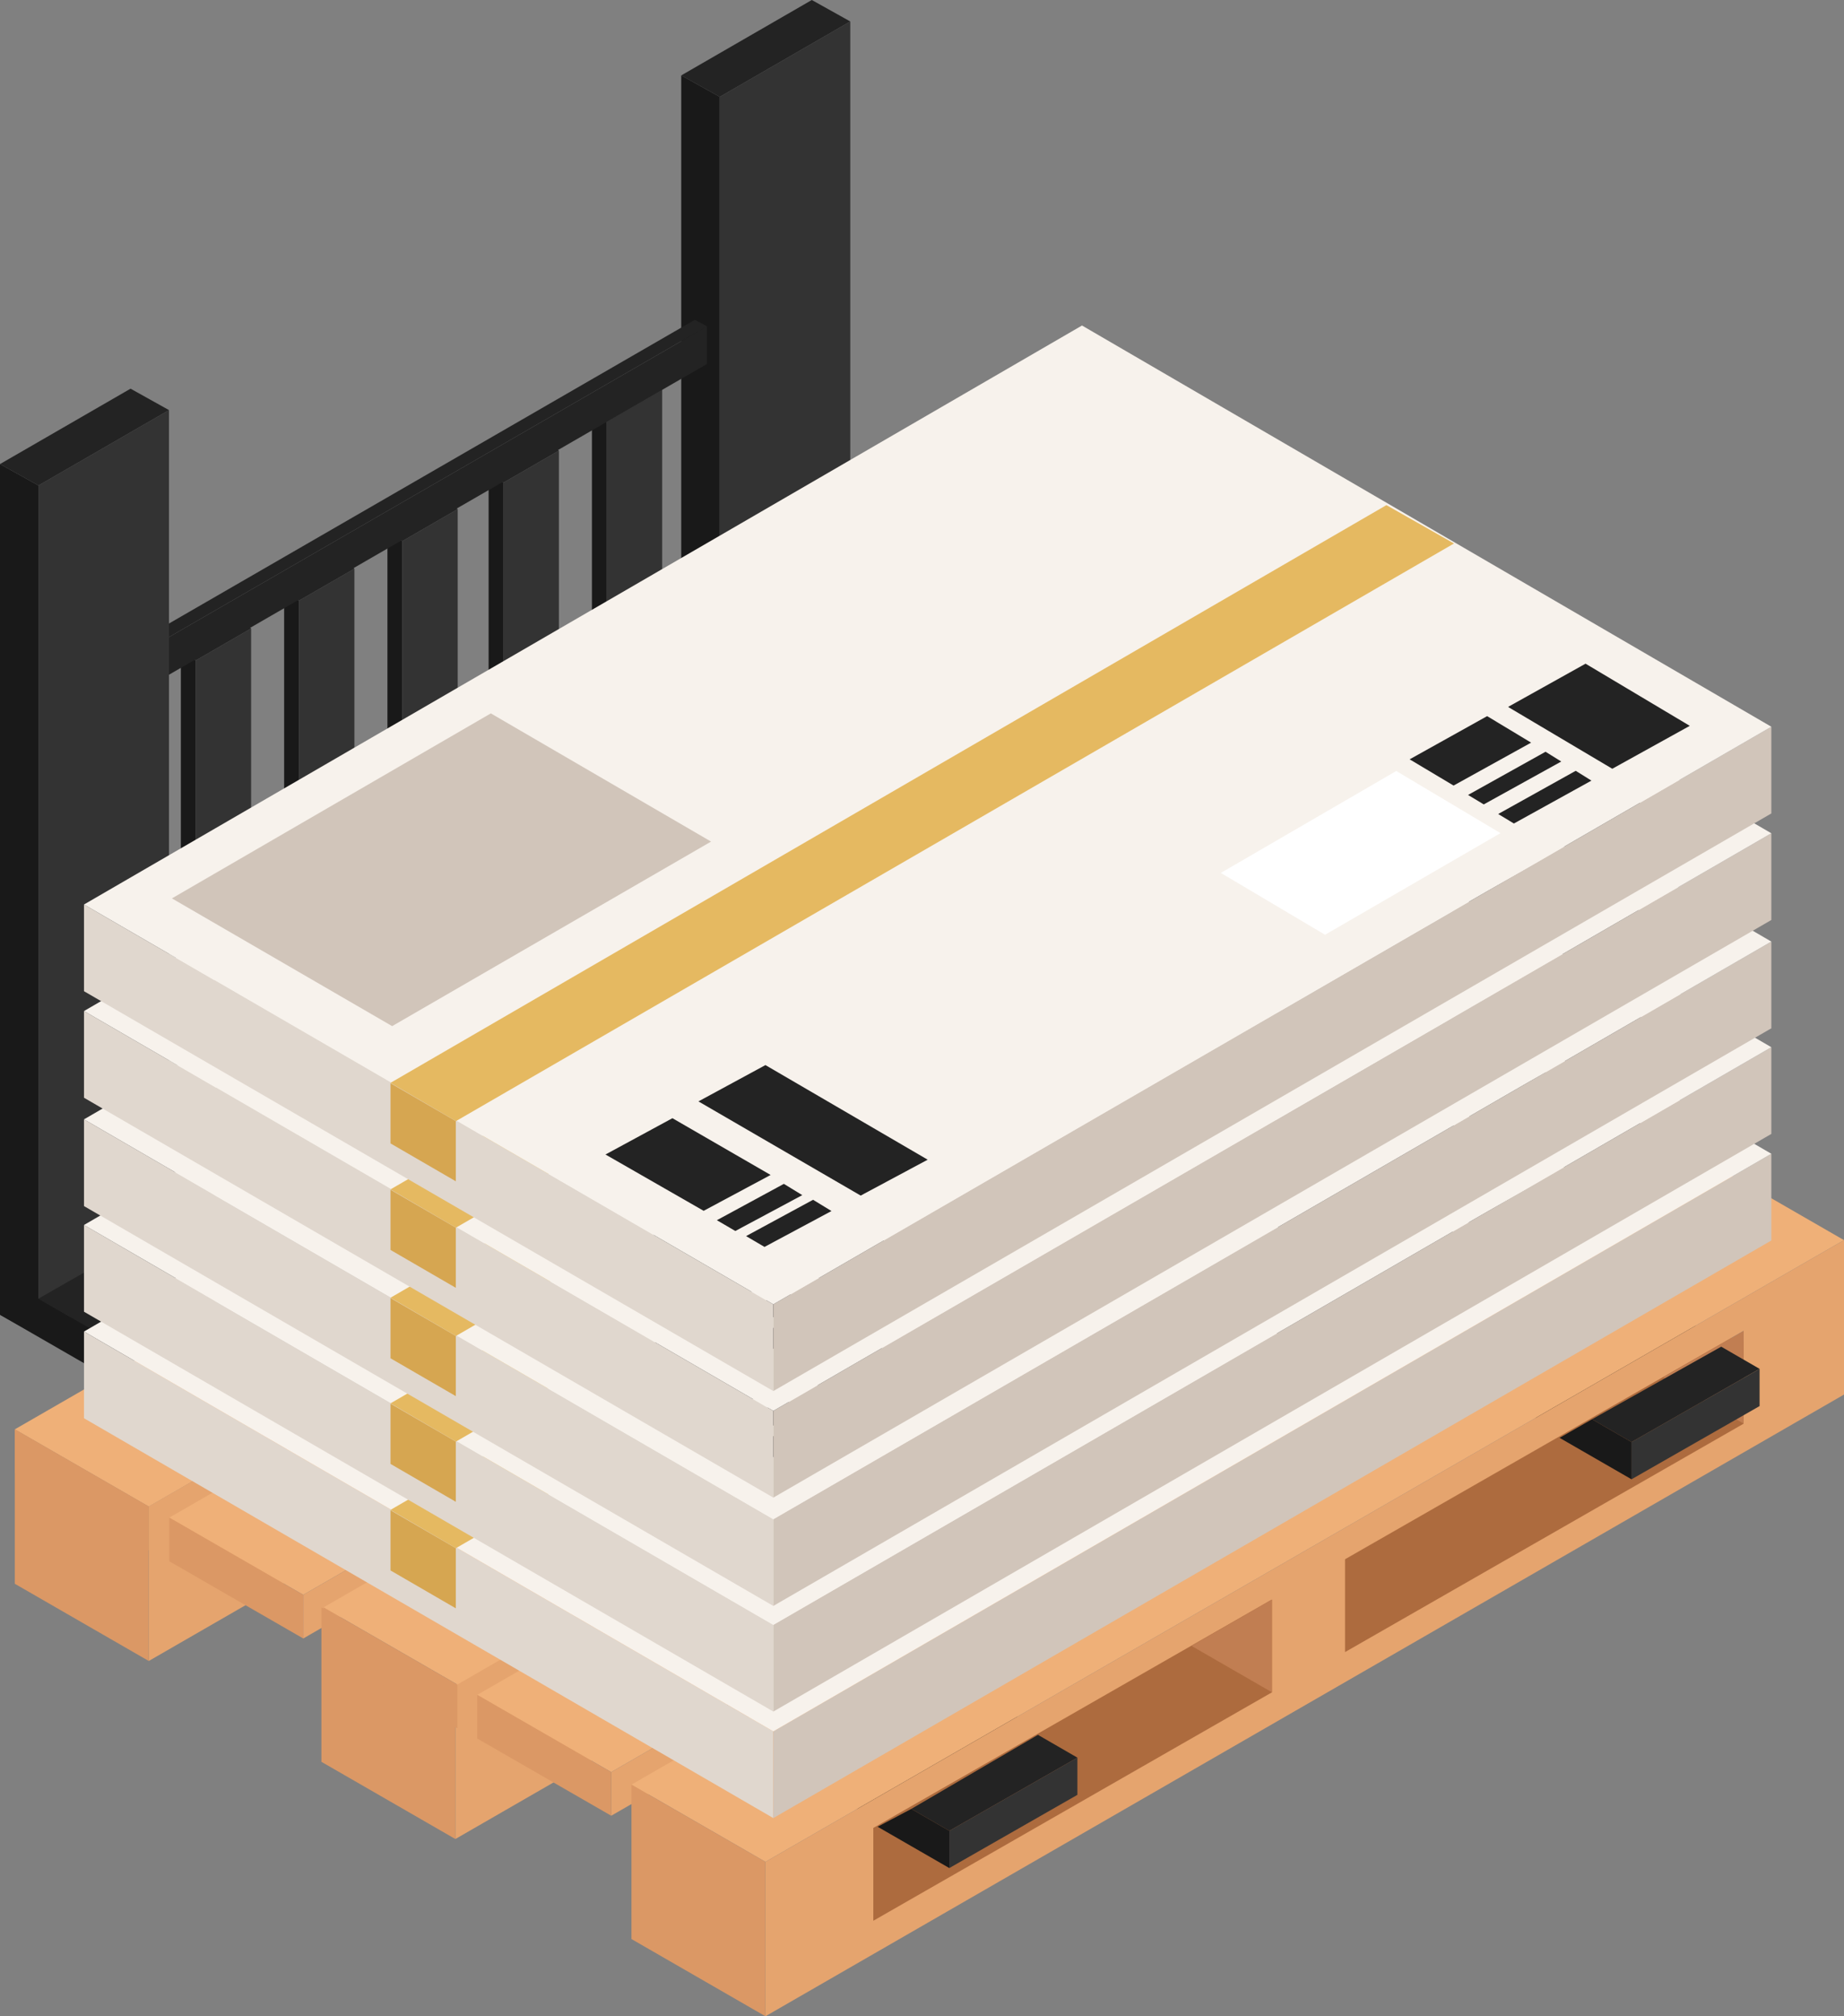 <?xml version="1.0" encoding="UTF-8"?>
<svg id="Layer_2" data-name="Layer 2" xmlns="http://www.w3.org/2000/svg" viewBox="0 0 530.41 579.71">
  <rect x="0" y="0" width="530.41" height="579.71" fill="#808080" stroke="none"/>
  <defs>
    <style>
      .cls-1 {
        fill: #efb078;
      }

      .cls-2 {
        fill: #fff;
      }

      .cls-3 {
        fill: #d1c5ba;
      }

      .cls-4 {
        fill: #e5b961;
      }

      .cls-5 {
        fill: #ad6b3e;
      }

      .cls-6 {
        fill: #232323;
      }

      .cls-7 {
        fill: #d6a651;
      }

      .cls-8 {
        fill: #333;
      }

      .cls-9 {
        fill: #e5a46e;
      }

      .cls-10 {
        fill: #db9865;
      }

      .cls-11 {
        fill: #e0d7ce;
      }

      .cls-12 {
        fill: #191919;
      }

      .cls-13 {
        fill: #f7f2ec;
      }

      .cls-14 {
        fill: #c17e52;
      }
    </style>
  </defs>
  <g id="Layer_1-2" data-name="Layer 1">
    <g>
      <g>
        <g>
          <g>
            <polygon class="cls-8" points="244.57 250.76 207.02 272.44 207.02 27.85 244.57 6.17 244.57 250.76"/>
            <polygon class="cls-6" points="233.51 0 244.57 6.17 207.02 27.85 195.95 21.68 233.51 0"/>
            <polygon class="cls-12" points="207.02 272.44 195.95 266.27 195.95 21.68 207.02 27.85 207.02 272.44"/>
          </g>
          <g>
            <g>
              <polygon class="cls-6" points="40.85 343.85 203.37 250.02 203.37 260.84 40.85 354.67 40.85 343.85"/>
              <polygon class="cls-6" points="39.84 339.38 198.84 247.58 203.37 250.02 40.85 343.85 39.84 339.38"/>
            </g>
            <g>
              <g>
                <polygon class="cls-8" points="174.54 267.06 190.46 257.86 190.46 112.03 174.54 121.22 174.54 267.06"/>
                <polygon class="cls-12" points="174.54 121.22 170.26 118.27 170.26 264.1 174.54 267.06 174.54 121.22"/>
                <polygon class="cls-6" points="186.19 109.07 190.46 112.03 174.54 121.22 170.26 118.27 186.19 109.07"/>
              </g>
              <g>
                <polygon class="cls-8" points="144.83 284.59 160.76 275.4 160.76 129.56 144.83 138.76 144.83 284.59"/>
                <polygon class="cls-12" points="144.83 138.76 140.55 135.8 140.55 281.64 144.83 284.59 144.83 138.76"/>
                <polygon class="cls-6" points="156.48 126.61 160.76 129.56 144.83 138.76 140.55 135.8 156.48 126.61"/>
              </g>
              <g>
                <polygon class="cls-8" points="115.72 301.41 131.65 292.22 131.65 146.38 115.72 155.58 115.72 301.41"/>
                <polygon class="cls-12" points="115.72 155.58 111.44 152.62 111.44 298.46 115.72 301.41 115.72 155.58"/>
                <polygon class="cls-6" points="127.37 143.43 131.65 146.38 115.72 155.58 111.44 152.62 127.37 143.43"/>
              </g>
              <g>
                <polygon class="cls-8" points="86.01 318.53 101.94 309.33 101.94 163.5 86.01 172.69 86.01 318.53"/>
                <polygon class="cls-12" points="86.01 172.69 81.73 169.74 81.73 315.58 86.01 318.53 86.01 172.69"/>
                <polygon class="cls-6" points="97.66 160.55 101.94 163.5 86.01 172.69 81.73 169.74 97.66 160.55"/>
              </g>
              <g>
                <polygon class="cls-8" points="56.3 335.72 72.23 326.53 72.23 180.69 56.3 189.89 56.3 335.72"/>
                <polygon class="cls-12" points="56.3 189.89 52.02 186.94 52.02 332.77 56.3 335.72 56.3 189.89"/>
                <polygon class="cls-6" points="67.95 177.74 72.23 180.69 56.3 189.89 52.02 186.94 67.95 177.74"/>
              </g>
            </g>
            <g>
              <polygon class="cls-6" points="40.85 187.65 203.37 93.82 203.37 104.64 40.85 198.47 40.85 187.65"/>
              <polygon class="cls-6" points="40.85 183.75 199.85 91.95 203.37 93.82 40.85 187.65 40.85 183.75"/>
            </g>
          </g>
          <g>
            <polygon class="cls-8" points="48.61 362.5 11.06 384.18 11.06 139.59 48.61 117.91 48.61 362.5"/>
            <polygon class="cls-6" points="37.55 111.75 48.61 117.91 11.06 139.59 0 133.43 37.55 111.75"/>
            <polygon class="cls-12" points="11.06 384.18 0 378.02 0 133.43 11.06 139.59 11.06 384.18"/>
          </g>
          <polygon class="cls-6" points="11.06 384.08 273.53 535.61 310.37 514.56 47.9 363.02 11.06 384.08"/>
          <g>
            <polygon class="cls-6" points="11.06 373.38 273.53 524.91 310.37 503.86 47.9 352.33 11.06 373.38"/>
            <polygon class="cls-12" points="273.53 524.91 273.53 535.61 0 378.02 11.06 373.38 273.53 524.91"/>
            <polygon class="cls-8" points="310.37 503.86 310.37 514.56 273.53 535.61 273.53 524.91 310.37 503.86"/>
          </g>
          <g>
            <polygon class="cls-6" points="207.29 261.6 469.76 413.13 506.6 392.08 244.13 240.55 207.29 261.6"/>
            <polygon class="cls-12" points="469.76 413.13 469.76 423.83 196.23 266.24 207.29 261.6 469.76 413.13"/>
            <polygon class="cls-8" points="506.6 392.08 506.6 402.78 469.76 423.83 469.76 413.13 506.6 392.08"/>
          </g>
        </g>
        <g>
          <g>
            <g>
              <polygon class="cls-1" points="42.79 433.16 353.03 254.41 314.5 232.21 4.26 410.96 42.79 433.16"/>
              <polygon class="cls-9" points="353.03 254.41 353.03 266.97 42.79 445.72 42.79 433.16 353.03 254.41"/>
              <polygon class="cls-10" points="4.26 410.96 42.79 433.16 42.79 445.72 4.26 423.52 4.26 410.96"/>
            </g>
            <path class="cls-9" d="m353.03,254.41v44.4L42.79,477.56v-44.4s310.24-178.75,310.24-178.75Zm-143.52,118.44l114.65-65.67v-26.69l-114.65,65.67v26.69Zm-135.69,77.25l114.65-65.67v-26.69l-114.65,65.67v26.69Z"/>
            <polygon class="cls-10" points="4.26 410.96 42.79 433.16 42.79 477.56 4.26 455.36 4.26 410.96"/>
            <g>
              <polygon class="cls-1" points="87.23 458.53 397.47 279.78 358.94 257.59 48.71 436.34 87.23 458.53"/>
              <polygon class="cls-9" points="397.47 279.78 397.47 292.34 87.23 471.09 87.23 458.53 397.47 279.78"/>
              <polygon class="cls-10" points="48.71 436.34 87.23 458.53 87.23 471.09 48.71 448.9 48.71 436.34"/>
            </g>
            <path class="cls-9" d="m441.22,305.6v44.4l-310.24,178.75v-44.4l310.24-178.75Zm-143.52,118.44l114.65-65.66v-26.69l-114.65,65.67v26.69Zm-135.69,77.25l114.65-65.67v-26.69l-114.65,65.67v26.69Z"/>
            <polygon class="cls-10" points="92.45 462.15 130.98 484.35 130.98 528.75 92.45 506.55 92.45 462.15"/>
            <g>
              <polygon class="cls-1" points="131.59 484.35 441.83 305.6 403.3 283.4 93.06 462.15 131.59 484.35"/>
              <polygon class="cls-9" points="441.83 305.6 441.83 318.16 131.59 496.91 131.59 484.35 441.83 305.6"/>
              <polygon class="cls-10" points="93.06 462.15 131.59 484.35 131.59 496.91 93.06 474.71 93.06 462.15"/>
            </g>
            <g>
              <polygon class="cls-1" points="175.81 509.5 486.05 330.75 447.52 308.55 137.28 487.3 175.81 509.5"/>
              <polygon class="cls-9" points="486.05 330.75 486.05 343.31 175.81 522.05 175.81 509.5 486.05 330.75"/>
              <polygon class="cls-10" points="137.28 487.3 175.81 509.5 175.81 522.05 137.28 499.86 137.28 487.3"/>
            </g>
            <g>
              <polygon class="cls-1" points="220.17 535.31 530.41 356.56 491.88 334.36 181.64 513.11 220.17 535.31"/>
              <polygon class="cls-5" points="491.88 382.78 509.11 388.1 509.11 412.64 245.66 564.43 245.66 524.65 491.88 382.78"/>
              <path class="cls-9" d="m530.41,356.56v44.4l-310.24,178.75v-44.4l310.24-178.75Zm-143.52,118.44l114.65-65.67v-26.69l-114.65,65.67v26.69Zm-135.69,77.25l114.65-65.67v-26.69l-114.65,65.67v26.69Z"/>
              <polygon class="cls-10" points="181.64 513.11 220.17 535.31 220.17 579.71 181.64 557.51 181.64 513.11"/>
              <polygon class="cls-14" points="501.54 382.65 501.54 409.3 478.41 395.97 501.54 382.65"/>
              <polygon class="cls-14" points="365.85 459.9 365.85 486.55 342.72 473.22 365.85 459.9"/>
            </g>
          </g>
          <g>
            <polygon class="cls-11" points="222.44 522.73 24.16 407.77 24.16 382.84 222.44 497.8 222.44 522.73"/>
            <polygon class="cls-7" points="131.11 445.12 112.33 434.23 112.33 451.53 131.11 462.42 131.11 445.12"/>
            <polygon class="cls-3" points="222.44 522.73 509.51 356.66 509.51 331.73 222.44 497.8 222.44 522.73"/>
            <polygon class="cls-13" points="509.51 331.73 311.23 216.37 24.16 382.84 222.44 497.8 509.51 331.73"/>
            <polygon class="cls-2" points="204.53 364.75 141.18 327.89 49.45 381.08 112.8 417.81 204.53 364.75"/>
            <polygon class="cls-6" points="486.05 331.47 456.07 313.61 433.78 326.03 463.76 343.81 486.05 331.47"/>
            <polygon class="cls-6" points="431.6 362.32 401.62 344.45 351.16 373.76 381.14 391.54 431.6 362.32"/>
            <polygon class="cls-6" points="457.76 347.22 453.24 344.41 430.94 356.83 435.46 359.55 457.76 347.22"/>
            <polygon class="cls-6" points="449.08 341.73 444.56 338.92 422.27 351.34 426.79 354.07 449.08 341.73"/>
            <polygon class="cls-6" points="440.41 336.3 427.76 328.68 405.47 341.1 418.11 348.64 440.41 336.3"/>
            <polygon class="cls-4" points="418.23 279.04 398.79 268.01 112.32 434.12 131.15 445.12 418.23 279.04"/>
          </g>
          <g>
            <polygon class="cls-11" points="222.44 492.1 24.16 377.14 24.16 352.2 222.44 467.17 222.44 492.1"/>
            <polygon class="cls-7" points="131.11 414.48 112.33 403.59 112.33 420.9 131.11 431.79 131.11 414.48"/>
            <polygon class="cls-3" points="222.44 492.1 509.51 326.02 509.51 301.09 222.44 467.17 222.44 492.1"/>
            <polygon class="cls-13" points="509.51 301.09 311.23 185.74 24.16 352.2 222.44 467.17 509.51 301.09"/>
            <polygon class="cls-2" points="204.53 334.11 141.18 297.25 49.45 350.44 112.8 387.18 204.53 334.11"/>
            <polygon class="cls-6" points="486.05 300.84 456.07 282.97 433.78 295.39 463.76 313.17 486.05 300.84"/>
            <polygon class="cls-6" points="431.6 331.68 401.62 313.82 351.16 343.12 381.14 360.9 431.6 331.68"/>
            <polygon class="cls-6" points="457.76 316.58 453.24 313.77 430.94 326.19 435.46 328.92 457.76 316.58"/>
            <polygon class="cls-6" points="449.08 311.1 444.56 308.28 422.27 320.7 426.79 323.43 449.08 311.1"/>
            <polygon class="cls-6" points="440.41 305.67 427.76 298.05 405.47 310.47 418.11 318 440.41 305.67"/>
            <polygon class="cls-4" points="418.23 248.41 398.79 237.37 112.32 403.49 131.15 414.48 418.23 248.41"/>
          </g>
          <g>
            <polygon class="cls-11" points="222.44 461.73 24.16 346.77 24.16 321.83 222.44 436.8 222.44 461.73"/>
            <polygon class="cls-7" points="131.11 384.11 112.33 373.22 112.33 390.53 131.11 401.41 131.11 384.11"/>
            <polygon class="cls-3" points="222.44 461.73 509.51 295.65 509.51 270.72 222.44 436.8 222.44 461.73"/>
            <polygon class="cls-13" points="509.51 270.72 311.23 155.37 24.16 321.83 222.44 436.8 509.51 270.72"/>
            <polygon class="cls-3" points="204.53 303.74 141.18 266.88 49.45 320.07 112.8 356.81 204.53 303.74"/>
            <polygon class="cls-6" points="239.17 409.97 233.87 406.73 214.6 417.17 219.9 420.28 239.17 409.97"/>
            <polygon class="cls-6" points="230.77 405.4 225.47 402.16 206.2 412.6 211.51 415.71 230.77 405.4"/>
            <polygon class="cls-6" points="266.84 395.21 220.17 368 200.9 378.44 247.57 405.52 266.84 395.21"/>
            <polygon class="cls-6" points="221.66 399.6 193.42 383.28 174.16 393.72 202.4 409.91 221.66 399.6"/>
            <polygon class="cls-6" points="486.05 270.47 456.07 252.6 433.78 265.02 463.76 282.8 486.05 270.47"/>
            <polygon class="cls-2" points="431.6 301.31 401.62 283.45 351.16 312.75 381.14 330.53 431.6 301.31"/>
            <polygon class="cls-6" points="457.76 286.21 453.24 283.4 430.94 295.82 435.46 298.55 457.76 286.21"/>
            <polygon class="cls-6" points="449.08 280.73 444.56 277.91 422.27 290.33 426.79 293.06 449.08 280.73"/>
            <polygon class="cls-6" points="440.41 275.3 427.76 267.68 405.47 280.1 418.11 287.63 440.41 275.3"/>
            <polygon class="cls-4" points="418.23 218.04 398.79 207 112.32 373.12 131.15 384.11 418.23 218.04"/>
          </g>
          <g>
            <polygon class="cls-11" points="222.44 430.59 24.16 315.62 24.16 290.69 222.44 405.65 222.44 430.59"/>
            <polygon class="cls-7" points="131.11 352.97 112.33 342.08 112.33 359.38 131.11 370.27 131.11 352.97"/>
            <polygon class="cls-3" points="222.44 430.59 509.51 264.51 509.51 239.58 222.44 405.65 222.44 430.59"/>
            <polygon class="cls-13" points="509.51 239.58 311.23 124.23 24.16 290.69 222.44 405.65 509.51 239.58"/>
            <polygon class="cls-3" points="204.53 272.6 141.18 235.74 49.45 288.93 112.8 325.66 204.53 272.6"/>
            <polygon class="cls-6" points="239.17 378.83 233.87 375.59 214.6 386.03 219.9 389.14 239.17 378.83"/>
            <polygon class="cls-6" points="230.77 374.25 225.47 371.02 206.2 381.46 211.51 384.57 230.77 374.25"/>
            <polygon class="cls-6" points="266.84 364.07 220.17 336.86 200.9 347.3 247.57 374.38 266.84 364.07"/>
            <polygon class="cls-6" points="221.66 368.45 193.42 352.14 174.16 362.58 202.4 378.77 221.66 368.45"/>
            <polygon class="cls-6" points="486.05 239.32 456.07 221.46 433.78 233.88 463.76 251.66 486.05 239.32"/>
            <polygon class="cls-2" points="431.6 270.17 401.62 252.31 351.16 281.61 381.14 299.39 431.6 270.17"/>
            <polygon class="cls-6" points="457.76 255.07 453.24 252.26 430.94 264.68 435.46 267.41 457.76 255.07"/>
            <polygon class="cls-6" points="449.08 249.58 444.56 246.77 422.27 259.19 426.79 261.92 449.08 249.58"/>
            <polygon class="cls-6" points="440.41 244.16 427.76 236.54 405.47 248.96 418.11 256.49 440.41 244.16"/>
            <polygon class="cls-4" points="418.23 186.9 398.79 175.86 112.32 341.97 131.15 352.97 418.23 186.9"/>
          </g>
          <g>
            <polygon class="cls-11" points="222.44 399.95 24.16 284.99 24.16 260.06 222.44 375.02 222.44 399.95"/>
            <polygon class="cls-7" points="131.11 322.34 112.33 311.45 112.33 328.75 131.11 339.64 131.11 322.34"/>
            <polygon class="cls-3" points="222.44 399.95 509.51 233.88 509.51 208.95 222.44 375.02 222.44 399.95"/>
            <polygon class="cls-13" points="509.51 208.95 311.23 93.59 24.16 260.06 222.44 375.02 509.51 208.95"/>
            <polygon class="cls-3" points="204.53 241.97 141.18 205.11 49.45 258.3 112.8 295.03 204.53 241.97"/>
            <polygon class="cls-6" points="239.17 348.19 233.87 344.96 214.6 355.4 219.9 358.51 239.17 348.19"/>
            <polygon class="cls-6" points="230.77 343.62 225.47 340.38 206.2 350.83 211.51 353.93 230.77 343.62"/>
            <polygon class="cls-6" points="266.84 333.43 220.17 306.23 200.9 316.67 247.57 343.75 266.84 333.43"/>
            <polygon class="cls-6" points="221.66 337.82 193.42 321.5 174.16 331.94 202.4 348.13 221.66 337.82"/>
            <polygon class="cls-6" points="486.05 208.69 456.07 190.82 433.78 203.25 463.76 221.03 486.05 208.69"/>
            <polygon class="cls-2" points="431.6 239.54 401.62 221.67 351.16 250.98 381.14 268.76 431.6 239.54"/>
            <polygon class="cls-6" points="457.76 224.44 453.24 221.62 430.94 234.04 435.46 236.77 457.76 224.44"/>
            <polygon class="cls-6" points="449.08 218.95 444.56 216.14 422.27 228.56 426.79 231.28 449.08 218.95"/>
            <polygon class="cls-6" points="440.41 213.52 427.76 205.9 405.47 218.32 418.11 225.86 440.41 213.52"/>
            <polygon class="cls-4" points="418.23 156.26 398.79 145.23 112.32 311.34 131.15 322.34 418.23 156.26"/>
          </g>
        </g>
      </g>
      <g id="Tarima">
        <g>
          <g>
            <polygon class="cls-6" points="262.13 520.09 273.06 526.4 309.9 505.35 298.56 498.8 262.13 520.09"/>
            <polygon class="cls-12" points="273.06 526.4 273.06 537.1 252.44 525.22 262.13 520.09 273.06 526.4"/>
            <polygon class="cls-8" points="309.9 505.35 309.9 516.05 273.06 537.1 273.06 526.4 309.9 505.35"/>
          </g>
          <g>
            <polygon class="cls-6" points="457.93 408.06 469.29 414.62 506.13 393.57 495.09 387.19 457.93 408.06"/>
            <polygon class="cls-12" points="469.29 414.62 469.29 425.32 448.6 413.4 457.93 408.06 469.29 414.62"/>
            <polygon class="cls-8" points="506.13 393.57 506.13 404.27 469.29 425.32 469.29 414.62 506.13 393.57"/>
          </g>
        </g>
      </g>
    </g>
  </g>
</svg>